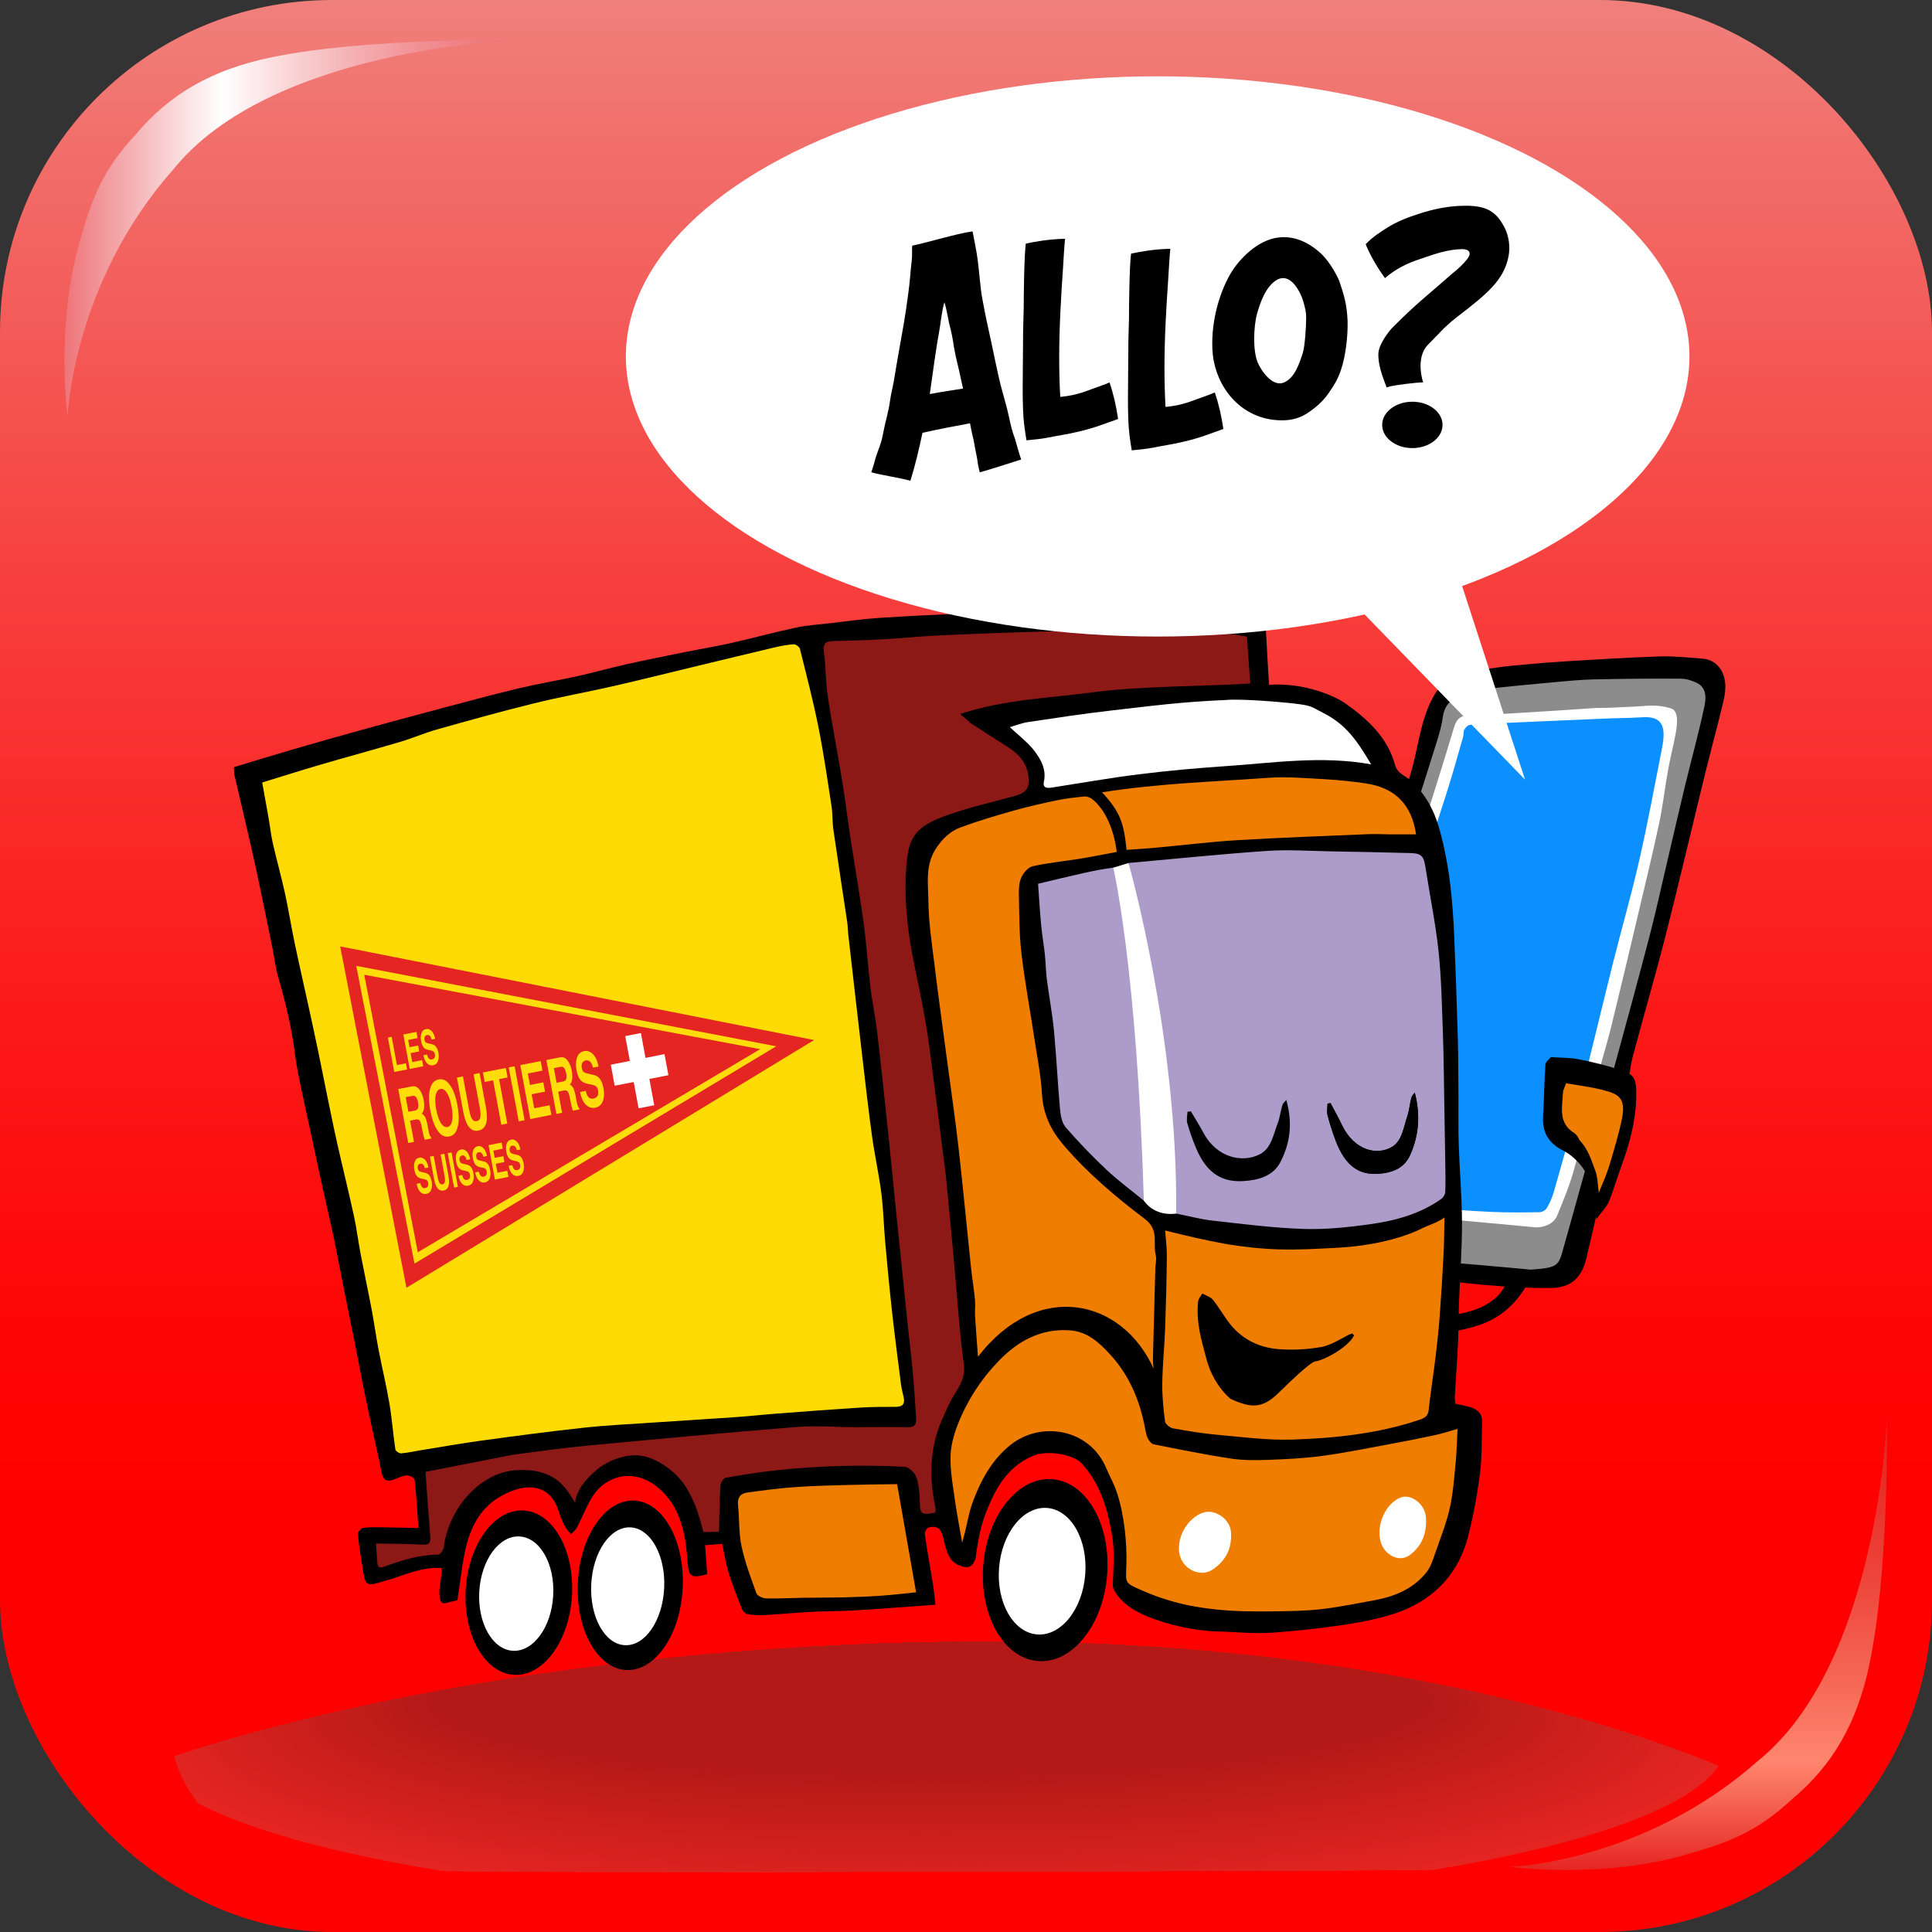 <?xml version="1.0" encoding="UTF-8"?>
<svg xmlns="http://www.w3.org/2000/svg" xmlns:xlink="http://www.w3.org/1999/xlink" id="Cam.1_Image" viewBox="0 0 318.444 318.444">
  <rect x="0" y="0" width="318.444" height="318.444" fill="#333333" stroke="none"/>
  <defs>
    <style>.cls-1{fill:#ce201d;}.cls-1,.cls-2,.cls-3,.cls-4,.cls-5,.cls-6,.cls-7,.cls-8,.cls-9,.cls-10,.cls-11,.cls-12,.cls-13,.cls-14,.cls-15,.cls-16,.cls-17,.cls-18,.cls-19,.cls-20,.cls-21,.cls-22,.cls-23,.cls-24,.cls-25,.cls-26,.cls-27,.cls-28,.cls-29,.cls-30,.cls-31,.cls-32,.cls-33,.cls-34,.cls-35,.cls-36,.cls-37,.cls-38,.cls-39,.cls-40,.cls-41,.cls-42,.cls-43,.cls-44,.cls-45,.cls-46,.cls-47,.cls-48,.cls-49,.cls-50,.cls-51,.cls-52,.cls-53,.cls-54,.cls-55,.cls-56,.cls-57,.cls-58,.cls-59,.cls-60,.cls-61,.cls-62,.cls-63,.cls-64,.cls-65{stroke-width:0px;}.cls-2{fill:#c51d1b;}.cls-3{fill:#dd231f;}.cls-4{fill:#cb1f1c;}.cls-5{fill:#e52521;}.cls-6{fill:#c21d1a;}.cls-7{fill:#b41917;}.cls-8{fill:url(#Dégradé_sans_nom_294);}.cls-9{fill:#b81a18;}.cls-10{fill:#e22420;}.cls-11{fill:#8c8c8c;}.cls-12{fill:#cd1f1c;}.cls-14{fill:#e02420;}.cls-15{fill:#be1c19;}.cls-16{fill:#0c8fff;}.cls-17{fill:#d0201d;}.cls-18{fill:#cf201d;}.cls-19{fill:none;}.cls-20{fill:#d2211d;}.cls-21{fill:#c41d1a;}.cls-22{fill:#d8221e;}.cls-23{fill:#bd1c19;}.cls-24{fill:#b21917;}.cls-25{fill:#ca1f1c;}.cls-26{fill:url(#Dégradé_sans_nom_279);}.cls-27{fill:#d6221e;}.cls-28{fill:#d9221f;}.cls-29{fill:#d1201d;}.cls-30{fill:#fff;}.cls-31{fill:#b61a18;}.cls-32{fill:#b71a18;}.cls-33{fill:#db231f;}.cls-34{fill:#e42521;}.cls-35{fill:#e12420;}.cls-36{fill:#e32521;}.cls-37{fill:#da221f;}.cls-38{fill:#c81e1b;}.cls-39{fill:#cc1f1c;}.cls-40{fill:#ffdc0a;}.cls-66{clip-path:url(#clippath);}.cls-41{fill:#c31d1a;}.cls-42{fill:#c71e1b;}.cls-43{fill:#8d1916;}.cls-44{fill:#ffdb05;}.cls-45{fill:#c91e1b;}.cls-46{fill:#dc231f;}.cls-47{fill:#d5211e;}.cls-48{fill:#c61e1b;}.cls-49{fill:url(#Dégradé_sans_nom_69);}.cls-50{fill:#c11c1a;}.cls-51{fill:#b51a18;}.cls-52{fill:#b31917;}.cls-53{fill:#bf1c1a;}.cls-54{fill:#bb1b19;}.cls-55{fill:#ad9bc9;}.cls-56{fill:#d4211e;}.cls-57{fill:#d7221e;}.cls-58{fill:#bc1b19;}.cls-59{fill:#df2420;}.cls-60{fill:#ee7d00;}.cls-61{fill:#c01c1a;}.cls-62{fill:#b91b18;}.cls-63{fill:#ba1b19;}.cls-64{fill:#d3211e;}.cls-65{fill:#de2320;}</style>
    <linearGradient id="Dégradé_sans_nom_69" x1="159.222" y1="0" x2="159.222" y2="318.444" gradientUnits="userSpaceOnUse">
      <stop offset="0" stop-color="#f0807c"></stop>
      <stop offset=".073" stop-color="#f16f6b"></stop>
      <stop offset=".303" stop-color="#f73f3d"></stop>
      <stop offset=".506" stop-color="#fb1c1b"></stop>
      <stop offset=".672" stop-color="#fe0707"></stop>
      <stop offset=".781" stop-color="red"></stop>
    </linearGradient>
    <clipPath id="clippath">
      <path class="cls-19" d="M28.768,289.521s52.498-18.927,134.772-18.927,128.504,24.375,128.504,24.375c0,0-8.619,13.191-32.91,13.191-21.189,0-179.435.86-202.942,0-23.507-.86-27.425-18.64-27.425-18.64Z"></path>
    </clipPath>
    <linearGradient id="Dégradé_sans_nom_279" x1="10.621" y1="37.632" x2="85.386" y2="37.632" gradientUnits="userSpaceOnUse">
      <stop offset="0" stop-color="#ee7478"></stop>
      <stop offset=".092" stop-color="#f29b9e"></stop>
      <stop offset=".269" stop-color="#fbe2e3"></stop>
      <stop offset=".351" stop-color="#fff"></stop>
      <stop offset=".445" stop-color="#fbe3e3"></stop>
      <stop offset=".625" stop-color="#f5b3b5"></stop>
      <stop offset=".784" stop-color="#f19094"></stop>
      <stop offset=".915" stop-color="#ee7b7f"></stop>
      <stop offset="1" stop-color="#ee7478"></stop>
    </linearGradient>
    <linearGradient id="Dégradé_sans_nom_294" x1="835.409" y1="863.657" x2="910.174" y2="863.657" gradientTransform="translate(1143.644 1143.644) rotate(-90) scale(1 -1)" gradientUnits="userSpaceOnUse">
      <stop offset="0" stop-color="#e52521"></stop>
      <stop offset=".163" stop-color="#f76957"></stop>
      <stop offset=".241" stop-color="#ff866e"></stop>
      <stop offset=".437" stop-color="#f56453"></stop>
      <stop offset=".675" stop-color="#ec4137"></stop>
      <stop offset=".871" stop-color="#e72c27"></stop>
      <stop offset=".999" stop-color="#e52521"></stop>
    </linearGradient>
  </defs>
  <rect class="cls-49" y="0" width="318.444" height="318.444" rx="54.724" ry="54.724"></rect>
  <g class="cls-66">
    <ellipse class="cls-5" cx="154.043" cy="287.514" rx="130.368" ry="26.67"></ellipse>
    <ellipse class="cls-34" cx="154.024" cy="287.376" rx="129.42" ry="26.381"></ellipse>
    <ellipse class="cls-36" cx="154.005" cy="287.238" rx="128.472" ry="26.093"></ellipse>
    <ellipse class="cls-10" cx="153.986" cy="287.099" rx="127.524" ry="25.805"></ellipse>
    <ellipse class="cls-35" cx="153.967" cy="286.961" rx="126.576" ry="25.517"></ellipse>
    <ellipse class="cls-14" cx="153.948" cy="286.823" rx="125.628" ry="25.228"></ellipse>
    <ellipse class="cls-59" cx="153.929" cy="286.685" rx="124.681" ry="24.94"></ellipse>
    <ellipse class="cls-65" cx="153.91" cy="286.547" rx="123.733" ry="24.652"></ellipse>
    <ellipse class="cls-3" cx="153.891" cy="286.408" rx="122.785" ry="24.363"></ellipse>
    <ellipse class="cls-46" cx="153.873" cy="286.27" rx="121.837" ry="24.075"></ellipse>
    <ellipse class="cls-33" cx="153.854" cy="286.132" rx="120.889" ry="23.787"></ellipse>
    <ellipse class="cls-37" cx="153.835" cy="285.994" rx="119.941" ry="23.499"></ellipse>
    <ellipse class="cls-28" cx="153.816" cy="285.856" rx="118.993" ry="23.21"></ellipse>
    <ellipse class="cls-22" cx="153.797" cy="285.718" rx="118.046" ry="22.922"></ellipse>
    <ellipse class="cls-57" cx="153.778" cy="285.579" rx="117.098" ry="22.634"></ellipse>
    <ellipse class="cls-27" cx="153.759" cy="285.441" rx="116.15" ry="22.346"></ellipse>
    <ellipse class="cls-47" cx="153.74" cy="285.303" rx="115.202" ry="22.057"></ellipse>
    <ellipse class="cls-56" cx="153.721" cy="285.165" rx="114.254" ry="21.769"></ellipse>
    <ellipse class="cls-64" cx="153.702" cy="285.027" rx="113.306" ry="21.481"></ellipse>
    <ellipse class="cls-20" cx="153.683" cy="284.888" rx="112.358" ry="21.192"></ellipse>
    <ellipse class="cls-29" cx="153.664" cy="284.75" rx="111.411" ry="20.904"></ellipse>
    <ellipse class="cls-17" cx="153.646" cy="284.612" rx="110.463" ry="20.616"></ellipse>
    <ellipse class="cls-18" cx="153.627" cy="284.474" rx="109.515" ry="20.328"></ellipse>
    <ellipse class="cls-1" cx="153.608" cy="284.336" rx="108.567" ry="20.039"></ellipse>
    <ellipse class="cls-12" cx="153.589" cy="284.198" rx="107.619" ry="19.751"></ellipse>
    <ellipse class="cls-39" cx="153.57" cy="284.059" rx="106.671" ry="19.463"></ellipse>
    <ellipse class="cls-39" cx="153.551" cy="283.921" rx="105.723" ry="19.174"></ellipse>
    <ellipse class="cls-4" cx="153.532" cy="283.783" rx="104.775" ry="18.886"></ellipse>
    <ellipse class="cls-25" cx="153.513" cy="283.645" rx="103.828" ry="18.598"></ellipse>
    <ellipse class="cls-45" cx="153.494" cy="283.507" rx="102.88" ry="18.31"></ellipse>
    <ellipse class="cls-38" cx="153.475" cy="283.368" rx="101.932" ry="18.021"></ellipse>
    <ellipse class="cls-42" cx="153.456" cy="283.23" rx="100.984" ry="17.733"></ellipse>
    <ellipse class="cls-48" cx="153.437" cy="283.092" rx="100.036" ry="17.445"></ellipse>
    <ellipse class="cls-2" cx="153.419" cy="282.954" rx="99.088" ry="17.157"></ellipse>
    <ellipse class="cls-21" cx="153.4" cy="282.816" rx="98.14" ry="16.868"></ellipse>
    <ellipse class="cls-41" cx="153.381" cy="282.677" rx="97.193" ry="16.58"></ellipse>
    <ellipse class="cls-6" cx="153.362" cy="282.539" rx="96.245" ry="16.292"></ellipse>
    <ellipse class="cls-50" cx="153.343" cy="282.401" rx="95.297" ry="16.003"></ellipse>
    <ellipse class="cls-61" cx="153.324" cy="282.263" rx="94.349" ry="15.715"></ellipse>
    <ellipse class="cls-53" cx="153.305" cy="282.125" rx="93.401" ry="15.427"></ellipse>
    <ellipse class="cls-15" cx="153.286" cy="281.987" rx="92.453" ry="15.139"></ellipse>
    <ellipse class="cls-23" cx="153.267" cy="281.848" rx="91.505" ry="14.85"></ellipse>
    <ellipse class="cls-58" cx="153.248" cy="281.71" rx="90.558" ry="14.562"></ellipse>
    <ellipse class="cls-54" cx="153.229" cy="281.572" rx="89.61" ry="14.274"></ellipse>
    <ellipse class="cls-63" cx="153.21" cy="281.434" rx="88.662" ry="13.986"></ellipse>
    <ellipse class="cls-62" cx="153.192" cy="281.296" rx="87.714" ry="13.697"></ellipse>
    <ellipse class="cls-9" cx="153.173" cy="281.157" rx="86.766" ry="13.409"></ellipse>
    <ellipse class="cls-32" cx="153.154" cy="281.019" rx="85.818" ry="13.121"></ellipse>
    <ellipse class="cls-31" cx="153.135" cy="280.881" rx="84.87" ry="12.832"></ellipse>
    <ellipse class="cls-51" cx="153.116" cy="280.743" rx="83.922" ry="12.544"></ellipse>
    <ellipse class="cls-7" cx="153.097" cy="280.605" rx="82.975" ry="12.256"></ellipse>
    <ellipse class="cls-52" cx="153.078" cy="280.466" rx="82.027" ry="11.968"></ellipse>
    <ellipse class="cls-24" cx="153.059" cy="280.328" rx="81.079" ry="11.679"></ellipse>
  </g>
  <path class="cls-26" d="M11.137,68.68s-2.063-14.961,2.062-29.081c1.779-6.088,3.3-11.137,9.075-17.325,5.683-6.818,12.694-10.77,22.275-12.787,15.675-3.3,40.837-2.887,40.837-2.887,0,0-40.837,1.237-56.924,21.45-16.546,18.731-17.325,40.63-17.325,40.63Z"></path>
  <path class="cls-8" d="M248.939,307.719s14.961,2.063,29.081-2.062c6.088-1.779,11.137-3.3,17.325-9.075,6.818-5.683,10.77-12.694,12.787-22.275,3.3-15.675,2.887-40.837,2.887-40.837,0,0-1.237,40.837-21.45,56.924-18.731,16.546-40.63,17.325-40.63,17.325Z"></path>
  <path class="cls-13" d="M252.429,208.936c.217,1.587-.607,2.686-1.388,3.852-1.782,2.661-4.155,4.58-7.162,5.597-2.397.81-4.984,1.281-7.306,1.228-2.769-.13-4.729.027-5.192-1.269-.383-1.07.038-1.414,1.093-1.3,3.226.349,8.728-.169,11.742-1.629,2.96-1.434,4.119-3.165,4.825-6.531.124-.593-.96-1.4-.606-1.496,1.033-.28,2.185-.36,3.237-.191.336.054.509,1.13.757,1.739Z"></path>
  <path class="cls-13" d="M258.018,109.004c5.229-.312,10.459-.642,15.693-.811,2.295-.074,4.604.204,6.903.369,2.352.168,3.742,2.122,3.769,4.544.014,1.238-.316,2.497-.615,3.717-.88,3.596-1.853,7.17-2.735,10.766-2.171,8.855-4.24,17.735-6.488,26.57-1.694,6.659-3.629,13.256-5.396,19.897-.437,1.644-.574,3.365-.962,5.024-.9,3.845-1.896,7.668-2.804,11.511-1.322,5.597-2.574,11.211-3.91,16.805-.777,3.254-2.563,4.866-5.873,4.9-3.483.036-6.978-.173-10.452-.469-4.286-.365-8.555-.932-12.832-1.407-1.8-.2-3.604-.372-5.403-.582-2.098-.245-3.611-1.329-4.607-3.198-1.196-2.245-2.655-4.375-3.614-6.713-1.419-3.46-2.518-7.072-2.434-10.876.036-1.643.288-3.317.703-4.91,2.09-8.024,4.26-16.027,6.414-24.035,1.126-4.189,2.222-8.387,3.439-12.549.587-2.006,1.577-3.898,2.118-5.913,1.275-4.746,2.216-9.587,3.622-14.291,1.266-4.238,1.539-8.773,3.811-12.719,1.21-2.101,3.015-3.334,5.3-3.824,1.932-.413,3.912-.6,5.871-.887-.001-.056,6.984-.71,10.481-.919Z"></path>
  <path class="cls-11" d="M252.306,209.271c-2.119-.194-5.144-.486-8.172-.743-3.029-.256-6.06-.489-9.092-.709-2.936-.213-5.876-.387-8.812-.595-1.172-.083-1.765-1.01-2.254-1.857-1.292-2.239-2.668-4.466-3.635-6.85-2.14-5.275-2.65-10.674-1.069-16.288,1.599-5.675,2.798-11.462,4.266-17.176,1.126-4.382,2.312-8.753,3.635-13.079.997-3.258,2.306-6.419,3.378-9.656,1.039-3.136,1.938-6.319,2.924-9.473,1.133-3.624,2.315-7.232,3.429-10.861.385-1.254.744-2.536.917-3.832.261-1.956,1.462-3.055,3.145-3.673,1.183-.434,2.445-.738,3.697-.883,3.814-.442,7.639-.798,11.463-1.148,2.201-.202,4.406-.419,6.613-.468,4.746-.105,9.495-.141,14.243-.118.893.004,1.85.279,2.661.671,1.708.824,1.566,2.573,1.277,3.934-.951,4.478-2.182,8.895-3.257,13.348-1.065,4.412-2.067,8.839-3.105,13.257-.881,3.751-1.701,7.518-2.676,11.244-1.877,7.175-3.817,14.334-5.782,21.485-1.525,5.55-3.136,11.077-4.693,16.618-1.307,4.65-2.575,9.311-3.896,13.957-.668,2.349-1.097,2.597-5.206,2.895Z"></path>
  <path class="cls-30" d="M263.105,116.69c1.9.024,3.936-.13,5.835-.203,2.551-.098,4.076-.489,6.534.299,1.362.437.913,3.104.681,4.326-.371,1.96-.873,3.895-1.225,5.857-.517,2.877-.837,5.793-1.444,8.649-1.033,4.865-2.208,9.699-3.352,14.54-1.498,6.339-2.997,12.677-4.548,19.003-.649,2.646-1.468,5.25-2.145,7.89-1.341,5.227-2.547,10.49-3.989,15.688-.727,2.623-1.776,5.166-2.82,7.687-.538,1.301-2.268,1.996-3.685,1.862-5.456-.517-10.912-1.031-16.372-1.499-3.468-.297-6.952-.426-10.41-.801-1.527-.166-2.758-1.169-3.26-2.656-.576-1.707-1.05-3.474-1.326-5.252-1.202-7.744.651-15.171,2.707-22.51,2.172-7.752,4.646-15.419,7.029-23.111,1.471-4.747,3.034-9.465,4.529-14.204,1.302-4.128,2.596-8.26,3.83-12.409.399-1.341,1.116-1.977,2.552-1.909.991.047,16.154-.905,20.876-1.248Z"></path>
  <path class="cls-16" d="M223.094,188.395c.347-2.825.654-6.339,1.236-9.806.643-3.834,1.482-7.638,2.349-11.429.377-1.648,1.084-3.217,1.558-4.846.831-2.851,1.519-5.746,2.414-8.576.866-2.74,1.957-5.408,2.875-8.132,1.674-4.965,3.329-9.938,4.921-14.93.976-3.059,1.827-6.157,2.717-9.243.106-.368.014-.815.181-1.139.171-.331.52-.74.843-.791,1.051-.166,2.125-.226,3.192-.252,3.634-.087,18.777-.847,22.259-.906,1.984-.034,2.033-.096,3.412-.137,3.213-.097,3.506,1.973,2.892,5.106-1.209,6.171-2.353,12.359-3.75,18.488-1.298,5.696-2.923,11.316-4.344,16.985-1.908,7.613-3.708,15.254-5.651,22.858-1.266,4.957-2.686,9.875-4.082,14.797-.264.929-.672,1.838-1.156,2.673-.204.351-.776.682-1.186.688-2.664.041-5.334.07-7.994-.05-3.461-.156-6.916-.446-10.372-.693-2.786-.2-5.582-.326-8.349-.676-1.387-.175-2.181-1.373-2.496-2.651-.535-2.17-.889-4.385-1.468-7.343Z"></path>
  <path class="cls-13" d="M38.553,126.45c3.204-.967,6.321-1.935,9.454-2.847,3.847-1.12,7.701-2.217,11.563-3.284,4.503-1.243,9.013-2.459,13.528-3.657,4.161-1.104,8.318-2.231,12.505-3.228,3.2-.761,6.453-1.293,9.666-2.005,2.676-.593,5.317-1.345,7.993-1.942,3.258-.727,6.534-1.377,9.807-2.039,2.506-.507,5.032-.92,7.526-1.481,3.535-.796,7.032-1.761,10.575-2.513,1.891-.402,3.843-.522,5.77-.745,2.615-.303,5.226-.677,7.85-.853,4.728-.316,9.463-.538,14.198-.741,5.632-.242,11.267-.436,16.901-.629,4.779-.164,9.56-.439,14.339-.405,5.506.039,11.01.366,16.515.562,1.317.047,1.767.808,1.842,2.022.194,3.117.361,6.939.598,10.209,5.929-.43,11.056,1.995,12.509,3.022,3.68,2.603,7.005,5.618,8.242,10.174.399,1.471,1.712,1.786,2.56,2.554,2.348,2.13,3.792,4.73,4.642,7.631,1.752,5.977,2.314,12.155,2.572,18.355.226,5.433.421,10.868.575,16.303.091,3.215.084,6.433.109,9.65.021,2.708-.04,5.419.049,8.124.142,4.303.527,8.602.535,12.903.008,4.372-.331,8.744-.491,13.117-.079,2.167-.054,4.339-.156,6.505-.141,2.989-.361,5.973-.534,8.961-.02.346.044.697.081,1.2.808.183,1.656.333,2.479.572,1.14.331,1.952,1.03,1.924,2.309-.063,2.853.018,5.73-.334,8.55-.433,3.47-1.077,6.936-1.934,10.327-1.374,5.438-4.656,9.513-9.762,11.884-3.322,1.543-7.512,2.313-11.105,2.848-3.86.575-7.189.924-11.07,1.219-3.428.26-5.934-.094-9.385-.176-3.72-.089-8.187-1.086-11.59-2.48-2.07-.848-3.969-2.003-5.246-3.934-.21-.318-.404-.705-.435-1.074.021-2.077.351-5.379-.088-8.14-.639-4.024-1.821-8.367-4.669-11.634-1.221-1.929-5.89-2.636-8.115-1.788-3.453,1.316-5.627,4.046-7.091,7.248-1.432,3.133-2.057,5.116-2.66,9.789-.453,1.341-1.143,1.7-2.493,1.206-2.201-.805-2.361-2.846-2.831-4.655-.38-1.465-.97-2.03-2.394-1.686-.297.072-.694.738-.646,1.073.406,2.826.917,5.637,1.37,8.456.157.979.239,1.97.386,3.216-2.071.15-4.05.297-6.029.436-2.553.179-5.105.387-7.66.517-2.268.116-4.542.101-6.809.221-2.556.136-5.106.388-7.661.529-.927.051-1.874-.005-2.79-.148-.341-.053-.774-.432-.907-.765-.791-1.99-1.585-3.986-2.22-6.029-.477-1.536-.718-3.146-1.078-4.792l-2.816.204.348,4.792c-2.65.724-3.064.447-3.236-2.04-.271-3.923-.894-7.828-3.501-10.889-2.556-3.001-6.239-4.284-9.609-2.356-2.8,1.602-3.581,4.619-5.099,7.559-.225.436-.666.762-1.007,1.138-.362-.464-.804-.888-1.066-1.403-.396-.778-.717-1.604-.982-2.438-1.413-4.446-5.113-4.515-8.478-2.96-3.915,1.809-5.782,4.876-6.761,8.852-.673,2.731-.966,6.041-1.43,8.837-2.184.405-2.806,1.232-2.969-1.012-.083-1.137.457-3.101.37-4.301-3.157-.234-5.85,1.076-8.645,1.91-.655.195-1.309.392-1.968.575-1.549.429-1.987.159-2.239-1.415-.351-2.202-.73-4.402-.975-6.616-.038-.34.543-1.033.9-1.079,1.167-.15,2.364-.097,3.548-.084,1.809.02,3.619.072,5.557.114-.207-2.853-.35-5.415-.634-7.961-.033-.3-.853-.742-1.284-.716-.7.042-1.388.395-2.068.653-1.124.427-1.816.239-2.078-1.099-.536-2.738-1.187-5.454-1.772-8.182-.494-2.306-.971-4.615-1.438-6.926-.321-1.589-.602-3.186-.92-4.776-.732-3.66-1.48-7.317-2.211-10.977-.53-2.65-1.015-5.31-1.574-7.954-.619-2.926-1.31-5.837-1.952-8.758-.558-2.54-1.088-5.087-1.636-7.629-.548-2.542-1.125-5.077-1.648-7.624-.416-2.024-.874-4.048-1.128-6.096-.545-4.403-1.585-8.684-2.816-12.935-.419-1.446-.576-2.966-.876-4.448-.662-3.272-1.328-6.544-2.013-9.812-.523-2.494-1.057-4.986-1.625-7.47-.862-3.77-1.764-7.531-2.633-11.3-.089-.385-.066-.795-.11-1.404Z"></path>
  <path class="cls-44" d="M43.218,128.974c3.298-1.012,6.409-2.002,9.541-2.918,4.406-1.287,8.839-2.484,13.24-3.788,2.041-.605,4.008-1.468,6.056-2.044,5.312-1.493,10.629-2.978,15.985-4.3,4.282-1.057,8.636-1.824,12.938-2.806,4.616-1.053,9.209-2.208,13.812-3.316,4.331-1.043,8.659-2.096,12.995-3.116,1.004-.236,2.032-.431,3.057-.486.332-.018.923.414,1.004.737,1.066,4.274,2.178,8.543,3.044,12.86.862,4.3,1.487,8.648,2.157,12.984.205,1.329.135,2.701.327,4.033.732,5.082,1.525,10.155,2.281,15.233.095.641.084,1.297.157,1.942.813,7.122,1.623,14.244,2.456,21.364.47,4.017.925,8.037,1.486,12.042.437,3.119,1.125,6.204,1.522,9.327.34,2.674.391,5.383.633,8.071.348,3.865.715,7.729,1.144,11.585.439,3.943.952,7.879,1.456,11.815.093.728.296,1.442.449,2.162.24,1.132-.279,1.53-1.366,1.53-1.932,0-3.868,0-5.795.122-4.539.287-9.075.634-13.61.978-2.257.171-4.509.424-6.767.582-4.666.327-9.335.605-14.002.923-3.74.255-7.49.43-11.214.836-5.614.611-11.214,1.351-16.809,2.115-3.42.467-6.82,1.077-10.228,1.628-1.021.165-2.035.408-3.062.48-.309.022-.897-.378-.937-.647-.374-2.535-.563-5.1-.991-7.625-.499-2.95-1.213-5.863-1.778-8.802-.418-2.178-.712-4.38-1.124-6.56-.584-3.088-1.248-6.161-1.838-9.248-.397-2.081-.649-4.192-1.1-6.26-.876-4.02-1.868-8.014-2.771-12.028-.593-2.633-1.121-5.28-1.666-7.923-.505-2.454-.979-4.915-1.492-7.368-.562-2.687-1.149-5.368-1.735-8.05-.711-3.257-1.459-6.507-2.139-9.77-.561-2.695-.989-5.419-1.579-8.107-.598-2.723-1.358-5.41-1.976-8.128-.317-1.393-.467-2.823-.713-4.233-.337-1.935-.694-3.867-1.047-5.826Z"></path>
  <path class="cls-55" d="M186.007,142.245c7.825-.7,15.335-1.482,22.863-1.995,3.551-.242,7.137.019,10.707.08,4.287.074,8.574.159,12.86.277,1.899.052,2.233.472,2.538,2.455.704,4.581,1.646,9.135,2.136,13.738.473,4.445.547,8.935.712,13.409.139,3.762.162,7.529.23,11.294.064,3.565.123,7.13.173,10.696.02,1.433.057,2.87-.017,4.299-.02.39-.328.888-.657,1.121-3.511,2.49-7.574,3.585-11.731,4.165-3.643.509-7.357.896-11.021.774-4.98-.166-9.949-.808-14.909-1.366-2.028-.228-4.02-.771-6.029-1.167-2.044-.403-2.445-.964-2.184-2.998.081-.63.156-1.272.13-1.904-.158-3.806-.272-7.616-.546-11.414-.26-3.616-.744-7.215-1.046-10.828-.373-4.457-.516-8.939-1.029-13.378-.393-3.394-1.205-6.739-1.834-10.105-.422-2.257-.85-4.512-1.347-7.152Z"></path>
  <path class="cls-43" d="M61.97,254.416c2.65.051,5.128.025,7.594.18,1.104.069,1.441-.236,1.357-1.295-.278-3.485-.515-6.974-.786-10.701,1.641-.32,3.255-.635,4.869-.951,3.085-.604,6.169-1.209,9.254-1.812.194-.038.389-.077.586-.102,3.924-.487,7.84-1.069,11.775-1.44,11.559-1.09,23.121-2.163,34.694-3.093,3.183-.256,6.408.024,9.614.034,2.896.01,5.794-.063,8.689.005,1.096.026,1.451-.448,1.391-1.392-.163-2.554-.321-5.108-.555-7.656-.26-2.826-.613-5.644-.905-8.468-.696-6.727-1.383-13.455-2.067-20.183-.373-3.669-.716-7.342-1.104-11.01-.586-5.533-1.167-11.066-1.818-16.592-.284-2.417-.803-4.807-1.092-7.224-.42-3.516-.63-7.058-1.109-10.565-.648-4.742-1.482-9.458-2.205-14.19-.441-2.883-.777-5.783-1.244-8.662-.631-3.889-1.355-7.762-2.015-11.646-.248-1.462-.482-2.931-.628-4.406-.195-1.963-.22-3.945-.469-5.899-.168-1.323.364-1.657,1.55-1.681,2.861-.059,5.723-.158,8.58-.317,3.01-.168,6.011-.492,9.022-.629,5.56-.253,11.122-.465,16.686-.608,5.068-.131,10.14-.216,15.21-.193,3.589.016,7.177.244,10.765.381,1.818.07,3.638.119,5.453.236.769.05,1.527.251,2.462.413.18,2.477.395,5.507.554,7.708-5.929.43-18.01.398-25.726,1.425-7.65,1.018-14.648,1.178-22.037,3.585-.001.219,1.513,1.204,1.512,1.423,2.1,1.35,4.187,2.72,6.303,4.046,1.996,1.251,3.322,2.89,3.421,5.354.061,1.528-.566,2.241-2.274,2.704-3.77,1.022-7.595,1.905-11.27,3.205-5.562,1.968-6.347,3.963-6.665,9.085-.208,3.355-.011,6.78.427,10.119.529,4.035,1.529,8.007,2.279,12.015.426,2.278.816,4.566,1.124,6.863.732,5.449,1.408,10.906,2.102,16.36.244,1.917.517,3.832.708,5.755.463,4.658.891,9.319,1.322,13.98.499,5.407.824,10.838,1.558,16.213.297,2.175-.617,3.574-1.618,5.172-.696,1.112-1.201,2.348-1.756,3.545-2.214,4.774-2.417,9.733-1.335,14.807.041.194.051.398.05.597,0,.14-.044.279-.066.405-2.31.456-2.482.26-2.533-1.941-.031-1.324-.137-2.713-.583-3.936-.262-.72-1.232-1.64-1.924-1.676-7-.363-13.999-.173-20.971.563-2.846.3-5.679.755-8.5,1.246-.359.062-.842.753-.867,1.176-.149,2.558-.182,5.124-.255,7.732-.715-.015-2.084.067-2.561.057-.914-3.466-1.471-5.08-2.798-7.302-1.532-2.565-5.083-5.302-8.275-5.361-2.228-.041-4.707.895-6.453,2.345-1.819,1.51-3.299,3.22-3.635,5.429-.195-.299-.601-.911-1-1.528-2.071-3.199-5.121-4.011-8.729-3.792-5.714.347-11.021,5.981-11.923,12.739-.058.438-.572,1.163-.88,1.166-3.112.03-6.024.928-8.886,1.982-1.024.377-1.118-.06-1.177-.807-.067-.846-.124-1.693-.218-2.991Z"></path>
  <path class="cls-60" d="M190.141,225.592c-5.23-11.598-19.162-14.688-28.944-1.961-.17-2.346-.348-4.541-.48-6.738-.053-.884.071-1.782-.016-2.661-.179-1.811-.478-3.61-.668-5.421-.697-6.627-1.313-13.263-2.069-19.882-.567-4.967-1.304-9.914-1.962-14.871-.67-5.056-1.373-10.107-1.99-15.169-.416-3.406-.947-6.824-.984-10.241-.032-2.974-.58-6.08,1.302-8.885,1.039-1.549,2.296-2.76,3.948-3.373,2.875-1.067,5.828-1.938,8.782-2.773,2.352-.665,4.743-1.207,7.137-1.706,1.498-.312,3.029-.478,4.554-.632.386-.039.937.188,1.168.358,1.803,1.332,3.564,4.295,4.158,8.78-2.314.431-4.134.807-5.967,1.103-2.633.426-5.298.686-7.897,1.259-.733.162-1.508,1.061-1.854,1.811-.39.845-.444,1.907-.422,2.869.073,3.237.046,6.496.425,9.703.567,4.8,1.461,9.56,2.186,14.342.446,2.944,1.031,5.885,1.201,8.848.191,3.307,1.463,5.942,3.588,8.426,3.943,4.61,8.561,8.504,13.335,12.114,2.47,1.867,1.308,3.997,1.825,5.985.177.681-.047,1.463-.068,2.199-.138,4.971-.275,9.941-.397,14.913-.013.533.071,1.069.109,1.604Z"></path>
  <path class="cls-60" d="M240.239,235.513c-.104,2.007-.128,3.768-.302,5.513-.251,2.526-.419,5.084-.975,7.549-.564,2.502-1.524,4.92-2.375,7.351-.383,1.096-.734,2.285-1.429,3.174-2.164,2.767-5.215,4.028-8.594,4.656-2.17.403-4.883.926-7.063,1.248-2.799.413-4.866.507-7.686.558-2.834.051-6.44.094-9.279-.1-5.148-.35-9.589-1.237-14.356-3.336-2.887-1.271-2.619-1.142-2.524-4.16.116-3.676-.365-8.321-1.519-11.811-.626-1.892-1.076-2.452-1.856-4.281-2.691-6.309-10.657-7.755-15.723-3.716-3.024,2.411-4.859,5.757-6.171,9.278-.824,2.213-.765,3.146-1.792,6.844-.434-2.498-.86-4.616-1.159-6.752-.34-2.426-.796-4.871-.768-7.303.021-1.808.517-3.694,1.183-5.396,1.536-3.923,3.794-7.433,6.735-10.487,3.228-3.352,7.018-5.412,11.797-5.067,2.864.207,4.837,2.042,6.655,4.039,3.125,3.43,4.831,7.536,5.689,12.042.11.576.195,1.182.448,1.697.2.407.594.927.98,1.004,4.21.84,8.421,1.697,12.663,2.344,2.03.31,4.132.298,6.194.222,3.006-.11,6.025-.259,9.002-.663,3.752-.509,7.47-1.273,11.197-1.961,2.464-.455,4.923-.94,7.372-1.468,1.155-.249,2.28-.631,3.656-1.019Z"></path>
  <path class="cls-60" d="M238.087,200.656c-.044,1.946-.043,3.952-.145,5.953-.175,3.429-.382,6.858-.639,10.282-.172,2.291-.418,4.577-.695,6.858-.353,2.905-.817,5.797-1.134,8.706-.109.999-.735,1.303-1.475,1.552-6.804,2.295-13.883,3.041-20.983,3.274-4.095.134-8.221-.418-12.321-.785-2.475-.221-4.939-.625-7.385-1.073-.501-.092-1.231-.704-1.288-1.149-.269-2.085-.476-4.197-.447-6.295.041-2.99.354-5.975.464-8.965.146-3.97.247-7.942.287-11.915.015-1.491-.197-2.985-.291-4.284,3.625.888,6.338,1.561,9.926,2.201,2.59.462,6.076.844,8.722.909,3.87.095,6.007-.073,9.868-.271,4.402-.226,9.9-1.213,13.895-3.216,1.037-.52,2.483-.903,3.643-1.782Z"></path>
  <path class="cls-55" d="M189.823,198.926c-.547-.438-.922-.734-1.292-1.036-2.047-1.674-4.191-3.245-6.113-5.051-2.367-2.224-4.632-4.572-6.759-7.025-.638-.736-.85-1.984-.944-3.026-.388-4.289-.583-8.596-.992-12.882-.272-2.847-.816-5.667-1.18-8.507-.174-1.358-.178-2.736-.323-4.099-.173-1.623-.461-3.234-.614-4.859-.207-2.209-.333-4.426-.503-6.775,2.724-.644,5.089-1.231,7.467-1.756,1.628-.359,3.267-.696,4.919-.893.391-.047,1.16.444,1.236.798.597,2.789,1.101,5.6,1.569,8.414.581,3.498,1.166,6.997,1.623,10.512.299,2.299.413,4.626.545,6.944.18,3.173.235,6.354.46,9.523.193,2.72.624,5.424.811,8.145.208,3.022.279,6.055.362,9.085.02.724-.152,1.452-.271,2.488Z"></path>
  <path class="cls-30" d="M226.002,125.985c-8.196-1.476-16.13-.233-24.071.303-4.765.322-9.53.754-14.269,1.344-4.83.601-9.629,1.458-14.441,2.2-.76.117-1.372-.036-1.162-.988.437-1.974-.465-3.623-1.526-5.028-1.109-1.467-2.653-2.604-4.085-3.961.924-.266,1.934-.679,2.983-.836,4.567-.683,9.134-1.382,13.721-1.905,6.849-.78,11.225-1.401,18.927-1.739,2.411-.235,9.621.357,11.97.677,2.144.292,2.107.456,4.08,1.47,3.802,1.955,5.541,4.558,7.872,8.461Z"></path>
  <path class="cls-60" d="M147.868,244.624c1.024,5.832,2.042,11.631,3.131,17.831-1.657.166-3.578.401-5.506.54-2.03.146-4.065.232-6.1.283-2.396.06-4.794.044-7.191.081-1.98.031-3.961.158-5.937.099-.556-.017-1.431-.416-1.589-.848-.933-2.556-1.896-5.131-2.458-7.782-.465-2.192-.333-4.505-.574-6.753-.134-1.246.417-1.913,1.515-2.065,2.644-.366,5.296-.714,7.957-.903,3.022-.215,6.057-.273,9.087-.358,2.577-.072,5.156-.086,7.665-.124Z"></path>
  <path class="cls-60" d="M181.648,130.594c9.209-1.465,18.32-1.741,27.395-2.39,3.08-.22,6.203.061,9.3.229,2.24.122,4.481.361,6.702.68,4.788.688,7.65,3.418,8.359,8.413-1.403,0-2.896.006-4.39-.001-1.134-.006-2.27-.082-3.401-.034-7.221.306-14.446.558-21.66.99-4.509.27-9.001.834-13.502,1.247-1.597.146-3.198.237-4.766.351-.463-4.492-1.03-6.217-4.037-9.484Z"></path>
  <path class="cls-13" d="M212.013,181.303c1.113,3.887.589,7.273-.995,10.286-1.166,2.217-3.521,2.924-6.015,3.08-3.173.199-5.97-.884-7.865-5.445-.556-1.339-1.051-2.707-1.439-4.086-.168-.596.007-1.253.026-1.883.187-.027.373-.055.56-.082.709,1.205,1.459,2.391,2.12,3.618,2.178,4.04,6.418,4.975,9.314,3.426,1.836-.982,2.151-3.199,2.863-5.028.372-.954.483-2.03.784-3.022.101-.334.425-.579.647-.865Z"></path>
  <path class="cls-30" d="M202.899,252.5c.19,2.69-.837,4.777-3.101,6.249-1.897,1.233-4.701-.005-5.324-2.35-.723-2.721,1.139-6.162,3.829-7.079,1.943-.662,4.438,1.065,4.597,3.181Z"></path>
  <path class="cls-13" d="M223.188,220.1c-.831,1.812-4.769,4.11-6.576,4.328-1.117.578-3.709,3.021-5.76,5.054-2.773,2.749-4.63,2.64-8.035,1.08-2.12-1.833-3.393-4.396-3.949-6.502-.912-3.458-1.7-5.943-1.4-9.515.039-.463.459-.894.702-1.34.597.339,1.359.545,1.758,1.042,1.062,1.323,1.874,2.849,2.954,4.154,2.141,2.587,5.039,3.846,8.328,4.007,2.366.116,4.23.01,6.552-.381,1.344-.226,3.094-1.229,4.361-1.933.239-.133.507-.212.761-.315.101.107.202.214.303.322Z"></path>
  <ellipse class="cls-13" cx="103.886" cy="261.297" rx="13.98" ry="8.655" transform="translate(-161.979 352.862) rotate(-87.322)"></ellipse>
  <ellipse class="cls-30" cx="103.462" cy="261.458" rx="9.723" ry="6.02" transform="translate(-162.544 352.593) rotate(-87.322)"></ellipse>
  <ellipse class="cls-13" cx="85.52" cy="262.511" rx="13.568" ry="8.773" transform="translate(-181.63 332.2) rotate(-86.576)"></ellipse>
  <ellipse class="cls-30" cx="85.089" cy="262.669" rx="9.437" ry="6.102" transform="translate(-182.193 331.919) rotate(-86.576)"></ellipse>
  <ellipse class="cls-13" cx="172.275" cy="258.796" rx="15.033" ry="10.241" transform="translate(-99.362 410.014) rotate(-85.453)"></ellipse>
  <ellipse class="cls-30" cx="171.772" cy="258.972" rx="10.456" ry="7.123" transform="translate(-100.002 409.675) rotate(-85.453)"></ellipse>
  <path class="cls-30" d="M235.03,250.074c.193,2.717-.71,4.815-2.727,6.282-1.69,1.229-4.212-.044-4.79-2.417-.67-2.752.969-6.211,3.372-7.114,1.735-.652,3.986,1.112,4.145,3.249Z"></path>
  <path class="cls-13" d="M233.19,180.082c1.018,3.923.586,7.327-.787,10.347-1.01,2.222-3.085,2.912-5.287,3.047-2.802.171-5.283-.943-6.998-5.553-.503-1.353-.953-2.734-1.308-4.126-.153-.601-.005-1.262.006-1.895.165-.026.329-.052.494-.077.637,1.219,1.31,2.42,1.906,3.661,1.961,4.087,5.716,5.067,8.26,3.533,1.613-.972,1.872-3.202,2.485-5.036.32-.957.409-2.039.666-3.035.087-.335.37-.579.564-.865Z"></path>
  <path class="cls-13" d="M233.19,180.082c1.018,3.923.586,7.327-.787,10.347-1.01,2.222-3.085,2.912-5.287,3.047-2.802.171-5.283-.943-6.998-5.553-.503-1.353-.953-2.734-1.308-4.126-.153-.601-.005-1.262.006-1.895.165-.026.329-.052.494-.077.637,1.219,1.31,2.42,1.906,3.661,1.961,4.087,5.716,5.067,8.26,3.533,1.613-.972,1.872-3.202,2.485-5.036.32-.957.409-2.039.666-3.035.087-.335.37-.579.564-.865Z"></path>
  <path class="cls-30" d="M183.49,143.017s3.892,16.254,5.041,54.872c1.107,1.617,3.141,2.457,5.332,2.136.324-29.106-7.856-57.78-7.856-57.78l-2.518.772Z"></path>
  <path class="cls-13" d="M255.616,174.238c1.639.116,3.173.074,4.641.364,2.299.455,4.588,1.029,6.817,1.751,2.307.748,2.659,1.397,2.625,4.27-.046,3.856-.993,7.54-2.299,11.147-.735,2.03-1.365,4.099-2.138,6.114-.408,1.064-1.423,2.008-2.039,2.968-.222.346-.962-4.342-1.436-6.481-.386-1.74-2.405-3.875-4.101-4.711-2.363-1.165-3.498-2.94-3.348-5.593.162-2.868.198-5.744.382-8.611.027-.415.571-.796.896-1.219Z"></path>
  <path class="cls-60" d="M258.114,178.545c2.087.37,4.091.601,6.025,1.101,2.314.598,3.917,1.106,3.23,4.597-.536,2.723-1.369,5.393-2.167,8.058-.405,1.352-1.022,2.641-1.68,4.303-.204-1.808-.226-2.694-.545-3.55-.728-1.95-1.169-3.556-2.66-5.167-.177-.434-.489-.907-.873-1.148-2.648-1.659-1.938-4.225-1.827-6.616.022-.469.285-.928.498-1.578Z"></path>
  <polygon class="cls-40" points="56.303 156.299 133.913 171.338 67.038 211.958 56.303 156.299"></polygon>
  <path class="cls-5" d="M56.07,155.988l10.924,56.271,67.189-40.833-78.113-15.438ZM58.717,159.192l69.227,13.264-59.623,35.817-9.604-49.08Z"></path>
  <path class="cls-5" d="M92.857,175.91c-.12-.079-.28-.102-.48-.063l-1.085.211.446,2.407,1.052-.204c.211-.043.36-.128.446-.245.159-.205.189-.56.097-1.061-.1-.548-.256-.888-.476-1.045Z"></path>
  <path class="cls-5" d="M71.897,182.872c-.183-1.002-.212-1.794-.086-2.385.138-.587.394-.926.776-.995.39-.083.746.135,1.074.631.326.504.586,1.257.768,2.252.191,1.005.214,1.799.089,2.39-.129.589-.384.923-.773,1.002-.383.063-.741-.146-1.07-.642-.331-.499-.59-1.25-.777-2.254ZM68.823,182.808c.151-.212.183-.566.09-1.065-.098-.538-.255-.888-.471-1.031-.119-.091-.278-.114-.485-.074l-1.084.21.445,2.403,1.054-.207c.211-.044.356-.125.449-.236ZM125.306,172.927l-56.445,33.482-8.82-45.744,65.266,12.262ZM83.853,175.93l1.648,8.893.963-.183-1.642-8.89-.969.181ZM79.598,176.77l.288,1.57,1.393-.279,1.353,7.327.979-.192-1.349-7.327,1.399-.272-.289-1.565-3.774.737ZM75.312,177.612l1.01,5.459c.175.946.387,1.662.636,2.153.469.909,1.098,1.287,1.906,1.128.807-.162,1.262-.742,1.374-1.762.054-.562-.002-1.309-.178-2.252l-1.013-5.462-.987.193,1.012,5.464c.109.608.154,1.062.124,1.358-.02.52-.23.822-.622.897-.393.072-.692-.123-.899-.6-.133-.262-.249-.705-.361-1.31l-1.009-5.462-.995.197ZM72.294,177.921c-.665.13-1.104.577-1.334,1.335-.315.907-.328,2.175-.025,3.803.296,1.597.757,2.773,1.38,3.532.483.614,1.054.864,1.718.732.668-.126,1.107-.575,1.33-1.332.318-.945.327-2.208.032-3.798-.297-1.631-.761-2.808-1.378-3.533-.478-.624-1.054-.873-1.721-.74ZM69.412,171.598c.105.554.278.946.525,1.165.152.136.395.238.729.307l.345.071c.198.044.354.112.457.193.11.088.178.22.216.408.057.33.008.559-.142.714-.083.083-.197.136-.346.163-.248.051-.446-.033-.594-.248-.077-.116-.147-.3-.214-.561l-.597.113c.11.598.306,1.032.589,1.329.289.296.625.403,1.017.332.381-.084.644-.303.788-.685.148-.388.172-.839.076-1.363-.099-.51-.251-.867-.481-1.107-.147-.146-.343-.253-.591-.315l-.56-.128c-.215-.055-.364-.112-.436-.158-.111-.08-.183-.225-.225-.427-.036-.213-.026-.395.049-.54.072-.142.196-.225.353-.258.149-.026.283-.009.389.066.178.111.302.347.375.674l.595-.12c-.121-.601-.32-1.031-.605-1.3-.277-.27-.576-.381-.889-.308-.383.065-.635.29-.769.664-.13.378-.154.808-.058,1.32ZM66.485,170.514l1.048,5.678,2.226-.44-.186-1.013-1.623.318-.268-1.475,1.42-.283-.181-.972-1.424.28-.223-1.196,1.556-.305-.193-1.019-2.152.427ZM64.978,176.691l2.12-.407-.191-1.029-1.483.3-.865-4.661-.622.122,1.041,5.675ZM68.232,188.206l-.645-3.488.961-.194c.275-.05.477.005.615.174.131.174.254.543.365,1.107l.156.83c.053.257.107.511.184.762.035.117.088.272.153.462l1.063-.204-.046-.227c-.111-.091-.198-.248-.271-.469-.041-.145-.096-.413-.176-.824l-.113-.601c-.11-.626-.241-1.079-.382-1.363-.155-.288-.345-.493-.587-.611.222-.222.355-.546.392-.973.03-.431.01-.86-.066-1.275-.066-.354-.151-.662-.26-.924-.104-.267-.227-.493-.373-.705-.17-.246-.35-.419-.547-.524-.196-.112-.457-.142-.775-.086l-2.234.431,1.642,8.892.945-.189ZM71.15,194.743c-.098-.509-.256-.882-.479-1.107-.145-.152-.341-.252-.587-.319l-.565-.132c-.217-.049-.358-.104-.431-.154-.113-.083-.189-.225-.226-.423-.043-.217-.023-.393.052-.539.074-.144.188-.226.351-.26.144-.028.275-.004.392.069.175.107.297.344.37.674l.594-.116c-.123-.603-.321-1.032-.605-1.308-.279-.275-.576-.376-.894-.314-.378.072-.635.294-.763.668-.13.376-.149.818-.059,1.323.1.565.279.948.526,1.167.148.135.394.242.732.309l.344.075c.195.04.35.097.455.182.108.085.18.223.209.412.067.323.015.557-.138.71-.083.078-.192.139-.343.162-.242.049-.444-.03-.59-.25-.078-.116-.156-.302-.217-.561l-.599.112c.112.592.308,1.04.593,1.336.285.293.627.403,1.011.325.385-.076.646-.301.794-.686.147-.384.168-.837.073-1.356ZM74.003,195.095c.034-.352-.002-.828-.114-1.431l-.637-3.483-.625.112.639,3.476c.075.395.099.681.086.87-.017.329-.156.529-.412.571-.253.055-.447-.066-.581-.375-.086-.166-.163-.442-.235-.831l-.646-3.487-.617.129.643,3.479c.11.604.247,1.063.407,1.385.3.579.705.82,1.215.716.521-.102.808-.469.877-1.131ZM75.473,195.625l-1.052-5.678-.623.121,1.048,5.671.627-.114ZM78.035,193.395c-.091-.505-.251-.877-.476-1.104-.148-.157-.343-.259-.587-.321l-.564-.134c-.213-.042-.359-.098-.433-.152-.119-.087-.19-.222-.226-.429-.044-.212-.02-.396.045-.54.08-.14.193-.232.359-.255.143-.03.273-.007.39.065.173.113.297.339.375.677l.592-.122c-.123-.595-.324-1.031-.607-1.306-.282-.274-.576-.376-.892-.313-.382.078-.636.299-.767.669-.128.377-.155.814-.055,1.326.099.557.28.947.523,1.163.154.137.394.24.733.311l.34.074c.204.036.355.093.459.182.11.088.185.229.218.411.059.318.01.562-.138.717-.085.075-.202.13-.349.167-.246.043-.443-.036-.591-.261-.081-.112-.153-.302-.219-.557l-.592.121c.106.585.303,1.03.592,1.332.28.286.62.399,1.014.321.374-.078.641-.305.785-.697.142-.382.169-.833.071-1.348ZM80.792,192.857c-.092-.506-.253-.877-.478-1.11-.148-.154-.345-.265-.591-.315l-.558-.138c-.217-.043-.364-.096-.434-.152-.119-.081-.195-.223-.229-.425-.041-.218-.023-.395.056-.536.068-.152.184-.237.355-.262.136-.035.271-.009.388.075.166.104.295.323.365.662l.593-.12c-.117-.591-.316-1.03-.599-1.307-.281-.271-.581-.376-.894-.313-.377.082-.631.303-.767.672-.13.377-.147.817-.056,1.321.102.562.279.951.526,1.173.149.13.393.236.73.311l.345.071c.199.041.352.098.459.185.105.083.174.221.213.409.058.326.009.56-.143.71-.081.091-.194.144-.345.172-.248.045-.442-.036-.592-.259-.078-.109-.148-.298-.216-.559l-.595.116c.111.588.31,1.034.591,1.326.285.295.625.412,1.015.329.378-.074.641-.3.788-.684.14-.391.175-.834.073-1.355ZM83.805,193.989l-.188-1.013-1.623.317-.276-1.477,1.425-.28-.178-.972-1.424.277-.221-1.192,1.551-.312-.188-1.009-2.153.42,1.051,5.681,2.224-.439ZM86.306,191.779c-.097-.511-.257-.881-.481-1.119-.144-.144-.339-.254-.586-.305l-.563-.142c-.215-.049-.365-.091-.431-.153-.118-.08-.189-.223-.227-.418-.045-.224-.022-.402.046-.549.079-.136.193-.226.36-.259.14-.024.277.005.385.069.176.122.3.348.375.682l.591-.12c-.119-.599-.324-1.039-.601-1.309-.285-.272-.585-.38-.897-.319-.375.08-.629.3-.764.671-.136.378-.151.822-.058,1.325.104.561.279.946.534,1.169.143.133.387.231.721.313l.35.067c.193.043.35.107.457.186.102.081.177.228.215.417.056.32.01.555-.143.706-.083.087-.195.136-.342.168-.251.046-.445-.039-.59-.254-.083-.114-.155-.301-.221-.559l-.595.115c.106.594.305,1.034.585,1.324.292.301.629.414,1.019.332.381-.071.643-.308.787-.688.151-.391.171-.839.076-1.35ZM90.88,183.761l-.294-1.583-2.529.495-.427-2.312,2.206-.432-.283-1.53-2.204.435-.351-1.893,2.413-.475-.288-1.565-3.363.658,1.641,8.892,3.479-.69ZM95.496,182.865l-.039-.227c-.109-.084-.199-.25-.268-.472-.045-.145-.107-.415-.18-.823l-.112-.598c-.111-.627-.243-1.084-.386-1.365-.145-.284-.343-.486-.588-.611.231-.225.357-.542.391-.978.037-.428.012-.848-.061-1.273-.067-.352-.154-.654-.26-.918-.104-.26-.226-.495-.373-.705-.169-.247-.353-.424-.554-.529-.192-.107-.446-.137-.769-.088l-2.233.441,1.639,8.888.943-.186-.637-3.493.95-.188c.284-.047.488.003.618.171.135.169.261.54.363,1.113l.163.824c.051.263.107.514.18.759.034.115.089.279.151.466l1.062-.206ZM99.361,181.502c.224-.595.265-1.303.114-2.111-.14-.799-.394-1.368-.742-1.735-.23-.232-.533-.396-.92-.482l-.877-.205c-.341-.079-.572-.162-.688-.248-.177-.124-.293-.356-.352-.663-.066-.347-.042-.633.074-.853.115-.224.307-.357.562-.415.23-.043.433-.007.62.111.278.177.473.538.584,1.065l.926-.177c-.191-.948-.504-1.625-.944-2.051-.44-.428-.908-.591-1.406-.496-.593.111-.994.464-1.197,1.053-.211.588-.244,1.27-.098,2.07.161.866.434,1.471.826,1.823.234.209.615.368,1.142.483l.547.103c.313.066.55.158.712.291.17.139.279.346.331.64.092.495.018.864-.228,1.105-.125.125-.305.212-.533.259-.396.07-.702-.052-.935-.386-.124-.183-.235-.478-.338-.876l-.927.189c.167.921.48,1.616.924,2.064.447.466.975.627,1.584.517.594-.119,1.01-.48,1.24-1.075Z"></path>
  <polygon class="cls-30" points="107.835 182.173 105.253 182.676 103.057 170.777 105.639 170.27 107.835 182.173"></polygon>
  <polygon class="cls-30" points="109.53 173.748 110.174 177.22 101.316 178.954 100.676 175.487 109.53 173.748"></polygon>
  <ellipse class="cls-30" cx="190.812" cy="58.75" rx="87.653" ry="46.17"></ellipse>
  <polygon class="cls-30" points="251.368 128.506 238.488 88.873 217.68 93.827 251.368 128.506"></polygon>
  <path class="cls-13" d="M168.317,75.737c-2.29.723-5.242,1.688-6.809,2.108-.061-.06-.302-1.205-.302-1.265-.181-1.446-.421-2.17-.723-4.037-.241-.904-.422-1.868-.603-2.772-2.35.422-5.423,1.024-7.833,1.567-.542,2.591-1.205,5.423-1.989,7.894-2.109-.543-5.001-.965-6.447-1.387.181-.481.663-2.108.783-2.591.301-.964.783-1.988,1.024-3.133.181-.783.301-1.567.482-2.29.241-.904.362-1.507.603-2.591.181-.904.301-2.109.542-3.013.361-1.627.603-3.495,1.024-5.785.603-3.435,1.205-6.568,1.627-10.003.301-2.049.361-3.735.603-5.724.06-.422,0-1.868.06-2.229,1.989-.362,7.292-1.989,9.942-2.351.241,1.145.482,2.471.663,3.495.482,2.832.542,5.725,1.024,8.014.422,2.351.904,4.459,1.386,6.688s.964,4.7,1.506,6.93c.422,1.688,1.085,3.797,1.446,5.544.241,1.205.542,2.41.964,3.495.241.844.723,2.591,1.024,3.435ZM158.737,64.046c-.121-.542-.241-1.084-.362-1.627-.361-1.808-.843-3.435-1.145-5.242-.181-1.325-.422-2.53-.784-3.856-.241-1.084-.421-2.41-.783-3.495-.422,1.387-.542,2.893-.783,4.339-.301,1.688-.603,3.495-.844,5.242-.241,1.868-.542,3.736-.783,5.544,1.868-.361,3.977-.663,5.483-.904Z"></path>
  <path class="cls-13" d="M184.296,69.055c-2.271.795-3.862,1.476-6.587,2.101-1.59.398-3.294.625-4.941.965-1.079.227-2.442.341-3.577.455-.284-1.703-.511-3.237-.568-5.111-.057-1.249-.057-2.442-.057-3.634,0-2.442.057-4.883.057-7.325,0-2.84.057-2.84.113-5.735,0-1.703.057-8.461.341-10.619,1.363-.283,3.634-.738,6.473-.795-.114.909-.284,4.032-.341,4.884-.341,4.94-.625,9.823-.625,14.764,0,2.157.057,4.315.171,6.416,2.953-.283,4.202-.965,6.984-1.931.341-.113.739-.283,1.136-.454.681,1.987,1.079,3.804,1.42,6.019Z"></path>
  <path class="cls-13" d="M201.647,70.707c-2.272.795-3.862,1.476-6.587,2.101-1.59.398-3.294.625-4.941.965-1.079.227-2.442.341-3.577.455-.284-1.703-.511-3.237-.568-5.111-.057-1.249-.057-2.442-.057-3.634,0-2.442.057-4.883.057-7.325,0-2.84.057-2.84.113-5.735,0-1.703.057-8.461.341-10.619,1.363-.283,3.634-.738,6.473-.795-.114.909-.284,4.032-.341,4.884-.341,4.94-.625,9.823-.625,14.764,0,2.157.057,4.315.17,6.416,2.953-.283,4.202-.965,6.985-1.931.341-.113.739-.283,1.136-.454.681,1.987,1.079,3.804,1.42,6.019Z"></path>
  <path class="cls-13" d="M222.118,52.898c.062,2.795-.372,5.589-.869,7.342-.435,1.535-.994,2.74-1.925,4.055-.869,1.424-2.049,2.575-3.477,3.562-1.428,1.041-2.918,1.424-4.532,1.424-.621,0-1.304-.055-1.987-.164-5.898-1.041-9.313-6.411-9.499-11.617-.187-4.548,1.117-9.096,2.918-12.275,1.49-2.575,4.594-5.699,8.009-6.082,2.794-.329,5.215.987,7.078,2.741,1.118,1.096,2.297,2.959,2.918,4.438.745,2.246,1.242,3.725,1.366,6.575ZM215.288,52.515c0-.603,0-1.096-.31-2.247-.31-1.479-1.987-5.479-4.471-4.164-1.862,1.041-2.794,3.78-3.29,5.534-.31,1.041-.497,2.685-.497,4.274,0,1.424.186,2.849.558,3.78.497,1.26,2.36,4.055,4.222,3.398,1.925-.658,2.732-3.398,3.228-4.877.372-1.205.559-4.494.559-5.699Z"></path>
  <path class="cls-13" d="M234.57,63.032c-1.205,0-4.211.395-5.416.644-.219.061-.438.124-.602.186-.822-2.175-1.367-3.696-1.367-5.459s2.059-4.16,2.333-4.409c3.945-3.977,5.829-5.355,9.993-9.021.877-.684,1.589-1.366,2.301-2.237.877-1.119.274-1.678-.822-1.678-2.411.062-4.548.808-6.849,1.615-2.027.621-4.164,1.678-5.862,3.169-1.753-2.423-2.739-4.474-3.178-5.592,1.26-1.305,2.411-1.989,3.562-2.734,1.589-.994,3.342-1.678,5.095-2.238,2.411-.808,5.096-1.366,7.671-1.366.548,0,1.041,0,1.589.062,2.301.249,3.671,1.118,4.876,3.355.603,1.118.877,2.36.877,3.542,0,1.243-.329,2.485-.877,3.665-1.26,2.61-3.725,4.536-5.808,6.214-1.26.994-2.575,1.925-3.671,2.982-.548.435-.986.995-1.479,1.491-.548.559.547-.608-1.589,1.615s-.775,6.191-.775,6.191Z"></path>
  <ellipse class="cls-13" cx="232.793" cy="70.036" rx="4.974" ry="3.822"></ellipse>
</svg>
